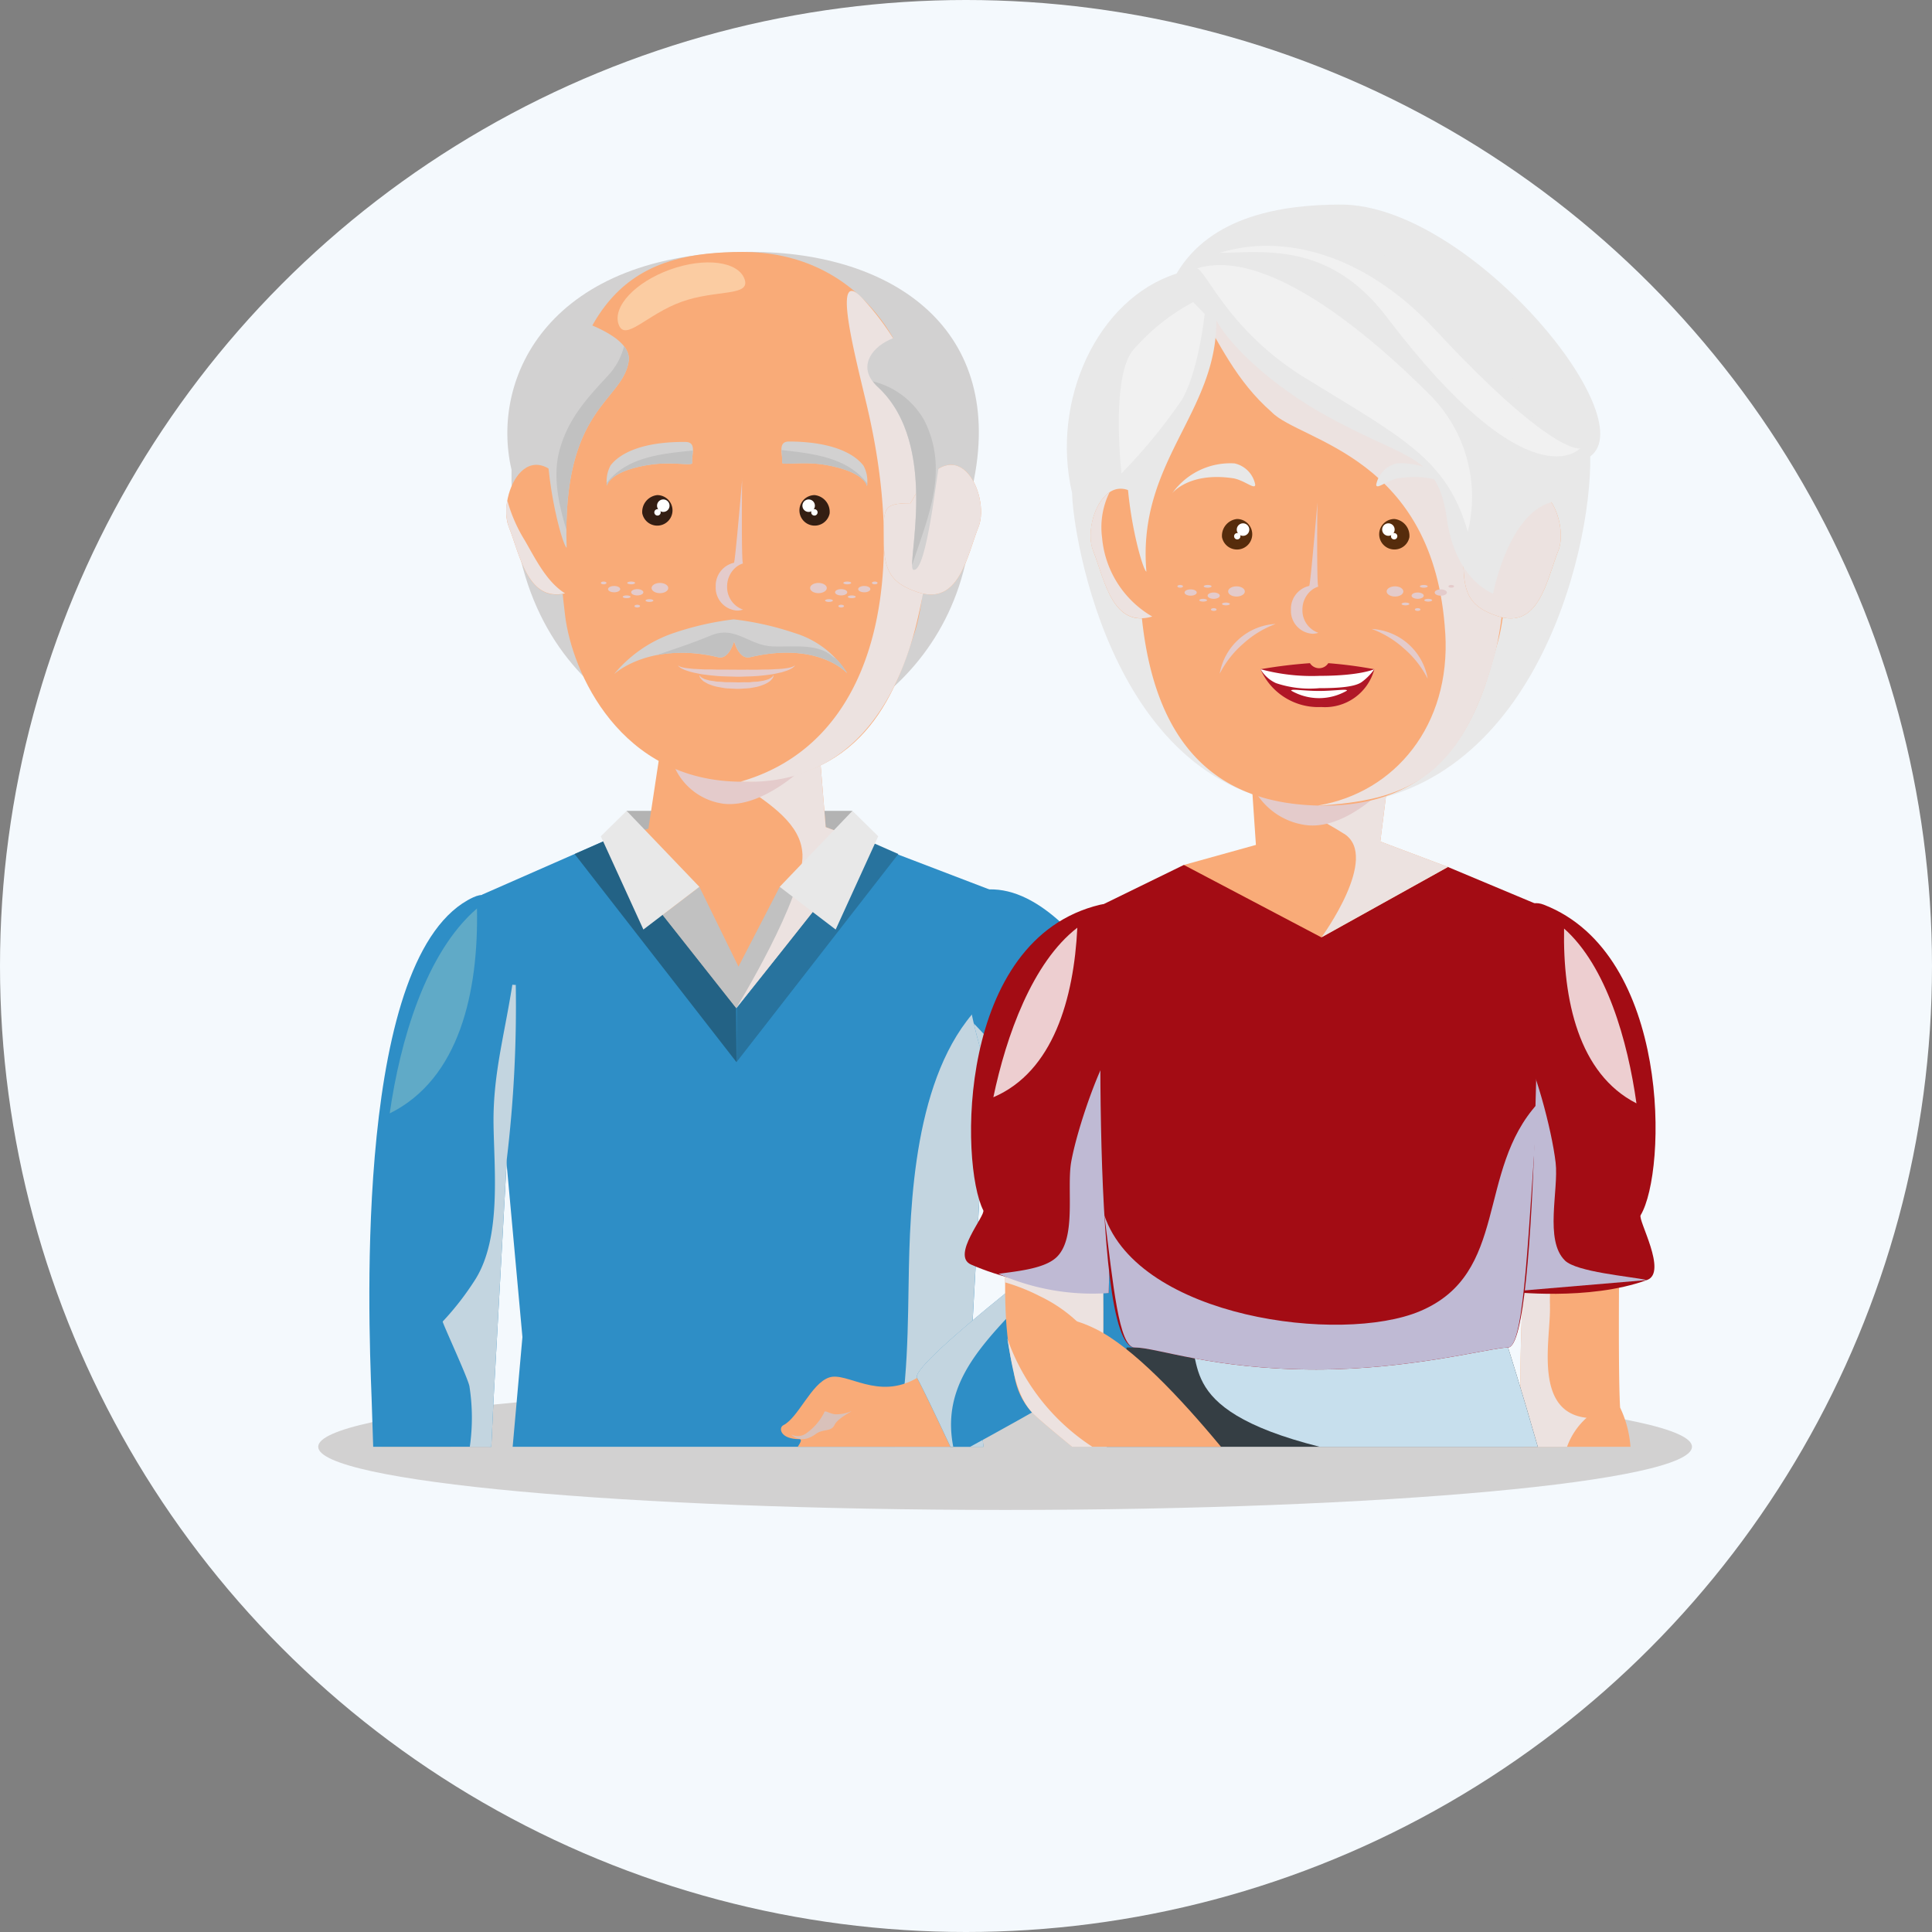 <svg xmlns="http://www.w3.org/2000/svg" xmlns:xlink="http://www.w3.org/1999/xlink" id="Component_14_1" data-name="Component 14 &#x2013; 1" width="170" height="170" viewBox="0 0 170 170"><rect x="0" y="0" width="170" height="170" fill="#808080" stroke="none"/><defs><clipPath id="clip-path"><rect id="Rectangle_340" data-name="Rectangle 340" width="120.881" height="114.863" fill="none"></rect></clipPath><clipPath id="clip-path-3"><rect id="Rectangle_268" data-name="Rectangle 268" width="120.881" height="11.119" fill="none"></rect></clipPath><clipPath id="clip-path-4"><rect id="Rectangle_271" data-name="Rectangle 271" width="8.417" height="39.677" fill="none"></rect></clipPath><clipPath id="clip-path-5"><rect id="Rectangle_272" data-name="Rectangle 272" width="16.375" height="27.137" fill="none"></rect></clipPath><clipPath id="clip-path-6"><rect id="Rectangle_273" data-name="Rectangle 273" width="12.969" height="9.18" fill="none"></rect></clipPath><clipPath id="clip-path-7"><rect id="Rectangle_274" data-name="Rectangle 274" width="17.087" height="43.196" fill="none"></rect></clipPath><clipPath id="clip-path-8"><rect id="Rectangle_275" data-name="Rectangle 275" width="8.564" height="11.414" fill="none"></rect></clipPath><clipPath id="clip-path-9"><rect id="Rectangle_276" data-name="Rectangle 276" width="5.172" height="8.265" fill="none"></rect></clipPath><clipPath id="clip-path-10"><rect id="Rectangle_277" data-name="Rectangle 277" width="2.41" height="11.574" fill="none"></rect></clipPath><clipPath id="clip-path-11"><rect id="Rectangle_278" data-name="Rectangle 278" width="1.468" height="0.9" fill="none"></rect></clipPath><clipPath id="clip-path-12"><rect id="Rectangle_279" data-name="Rectangle 279" width="1.073" height="0.555" fill="none"></rect></clipPath><clipPath id="clip-path-13"><rect id="Rectangle_280" data-name="Rectangle 280" width="1.074" height="0.556" fill="none"></rect></clipPath><clipPath id="clip-path-14"><rect id="Rectangle_281" data-name="Rectangle 281" width="0.691" height="0.244" fill="none"></rect></clipPath><clipPath id="clip-path-15"><rect id="Rectangle_282" data-name="Rectangle 282" width="0.498" height="0.244" fill="none"></rect></clipPath><clipPath id="clip-path-16"><rect id="Rectangle_283" data-name="Rectangle 283" width="0.5" height="0.244" fill="none"></rect></clipPath><clipPath id="clip-path-19"><rect id="Rectangle_286" data-name="Rectangle 286" width="1.469" height="0.9" fill="none"></rect></clipPath><clipPath id="clip-path-20"><rect id="Rectangle_287" data-name="Rectangle 287" width="1.075" height="0.555" fill="none"></rect></clipPath><clipPath id="clip-path-21"><rect id="Rectangle_288" data-name="Rectangle 288" width="1.072" height="0.556" fill="none"></rect></clipPath><clipPath id="clip-path-22"><rect id="Rectangle_289" data-name="Rectangle 289" width="0.69" height="0.244" fill="none"></rect></clipPath><clipPath id="clip-path-23"><rect id="Rectangle_290" data-name="Rectangle 290" width="0.497" height="0.244" fill="none"></rect></clipPath><clipPath id="clip-path-27"><rect id="Rectangle_294" data-name="Rectangle 294" width="10.309" height="1.039" fill="none"></rect></clipPath><clipPath id="clip-path-28"><rect id="Rectangle_295" data-name="Rectangle 295" width="6.536" height="1.23" fill="none"></rect></clipPath><clipPath id="clip-path-29"><rect id="Rectangle_296" data-name="Rectangle 296" width="10.567" height="24.406" fill="none"></rect></clipPath><clipPath id="clip-path-30"><rect id="Rectangle_297" data-name="Rectangle 297" width="6.474" height="40.658" fill="none"></rect></clipPath><clipPath id="clip-path-31"><rect id="Rectangle_298" data-name="Rectangle 298" width="7.688" height="18.032" fill="none"></rect></clipPath><clipPath id="clip-path-32"><rect id="Rectangle_299" data-name="Rectangle 299" width="11.238" height="5.978" fill="none"></rect></clipPath><clipPath id="clip-path-33"><rect id="Rectangle_300" data-name="Rectangle 300" width="5.278" height="2.445" fill="none"></rect></clipPath><clipPath id="clip-path-34"><rect id="Rectangle_301" data-name="Rectangle 301" width="22.289" height="37.244" fill="none"></rect></clipPath><clipPath id="clip-path-35"><rect id="Rectangle_302" data-name="Rectangle 302" width="8.64" height="8.492" fill="none"></rect></clipPath><clipPath id="clip-path-36"><rect id="Rectangle_303" data-name="Rectangle 303" width="10.249" height="22.091" fill="none"></rect></clipPath><clipPath id="clip-path-37"><rect id="Rectangle_304" data-name="Rectangle 304" width="7.389" height="14.918" fill="none"></rect></clipPath><clipPath id="clip-path-38"><rect id="Rectangle_305" data-name="Rectangle 305" width="8.248" height="24.254" fill="none"></rect></clipPath><clipPath id="clip-path-39"><rect id="Rectangle_306" data-name="Rectangle 306" width="12.112" height="22.022" fill="none"></rect></clipPath><clipPath id="clip-path-40"><rect id="Rectangle_307" data-name="Rectangle 307" width="6.376" height="15.381" fill="none"></rect></clipPath><clipPath id="clip-path-41"><rect id="Rectangle_308" data-name="Rectangle 308" width="31.216" height="10.358" fill="none"></rect></clipPath><clipPath id="clip-path-42"><rect id="Rectangle_309" data-name="Rectangle 309" width="38.143" height="23.42" fill="none"></rect></clipPath><clipPath id="clip-path-43"><rect id="Rectangle_310" data-name="Rectangle 310" width="16.378" height="18.801" fill="none"></rect></clipPath><clipPath id="clip-path-44"><rect id="Rectangle_311" data-name="Rectangle 311" width="12.969" height="8.958" fill="none"></rect></clipPath><clipPath id="clip-path-45"><rect id="Rectangle_312" data-name="Rectangle 312" width="27.355" height="48.194" fill="none"></rect></clipPath><clipPath id="clip-path-47"><rect id="Rectangle_314" data-name="Rectangle 314" width="5.427" height="11.093" fill="none"></rect></clipPath><clipPath id="clip-path-48"><rect id="Rectangle_315" data-name="Rectangle 315" width="4.915" height="0.733" fill="none"></rect></clipPath><clipPath id="clip-path-49"><rect id="Rectangle_316" data-name="Rectangle 316" width="2.411" height="11.571" fill="none"></rect></clipPath><clipPath id="clip-path-50"><rect id="Rectangle_317" data-name="Rectangle 317" width="1.469" height="0.899" fill="none"></rect></clipPath><clipPath id="clip-path-52"><rect id="Rectangle_319" data-name="Rectangle 319" width="1.073" height="0.554" fill="none"></rect></clipPath><clipPath id="clip-path-53"><rect id="Rectangle_320" data-name="Rectangle 320" width="0.693" height="0.246" fill="none"></rect></clipPath><clipPath id="clip-path-54"><rect id="Rectangle_321" data-name="Rectangle 321" width="0.501" height="0.243" fill="none"></rect></clipPath><clipPath id="clip-path-56"><rect id="Rectangle_323" data-name="Rectangle 323" width="0.69" height="0.246" fill="none"></rect></clipPath><clipPath id="clip-path-57"><rect id="Rectangle_324" data-name="Rectangle 324" width="0.69" height="0.243" fill="none"></rect></clipPath><clipPath id="clip-path-58"><rect id="Rectangle_325" data-name="Rectangle 325" width="4.925" height="4.383" fill="none"></rect></clipPath><clipPath id="clip-path-59"><rect id="Rectangle_326" data-name="Rectangle 326" width="4.925" height="4.384" fill="none"></rect></clipPath><clipPath id="clip-path-60"><rect id="Rectangle_327" data-name="Rectangle 327" width="1.471" height="0.899" fill="none"></rect></clipPath><clipPath id="clip-path-61"><rect id="Rectangle_328" data-name="Rectangle 328" width="1.072" height="0.555" fill="none"></rect></clipPath><clipPath id="clip-path-63"><rect id="Rectangle_330" data-name="Rectangle 330" width="0.689" height="0.246" fill="none"></rect></clipPath><clipPath id="clip-path-64"><rect id="Rectangle_331" data-name="Rectangle 331" width="0.5" height="0.243" fill="none"></rect></clipPath><clipPath id="clip-path-67"><rect id="Rectangle_334" data-name="Rectangle 334" width="0.691" height="0.243" fill="none"></rect></clipPath><clipPath id="clip-path-68"><rect id="Rectangle_335" data-name="Rectangle 335" width="24.189" height="23.466" fill="none"></rect></clipPath><clipPath id="clip-path-69"><rect id="Rectangle_336" data-name="Rectangle 336" width="31.715" height="18.527" fill="none"></rect></clipPath><clipPath id="clip-path-70"><rect id="Rectangle_337" data-name="Rectangle 337" width="7.556" height="15.068" fill="none"></rect></clipPath><clipPath id="clip-path-71"><rect id="Rectangle_338" data-name="Rectangle 338" width="7.489" height="9.544" fill="none"></rect></clipPath></defs><circle id="Ellipse_37" data-name="Ellipse 37" cx="85" cy="85" r="85" fill="#f4f9fd"></circle><g id="Group_499" data-name="Group 499" transform="translate(28 18)"><g id="Group_498" data-name="Group 498" clip-path="url(#clip-path)"><g id="Group_497" data-name="Group 497"><g id="Group_496" data-name="Group 496" clip-path="url(#clip-path)"><g id="Group_291" data-name="Group 291" transform="translate(0 103.744)" style="mix-blend-mode: multiply;isolation: isolate"><g id="Group_290" data-name="Group 290"><g id="Group_289" data-name="Group 289" clip-path="url(#clip-path-3)"><path id="Path_1303" data-name="Path 1303" d="M120.881,320.652c0,3.07-27.061,5.559-60.441,5.559S0,323.722,0,320.652s27.06-5.559,60.44-5.559,60.441,2.489,60.441,5.559" transform="translate(0 -315.093)" fill="#d2d1d1"></path></g></g></g><path id="Path_1304" data-name="Path 1304" d="M26.029,277.387c.048,1.051.017,2.8-.069,4.963H16.575a12.127,12.127,0,0,1,.633-4.3c-.07-3.965-.848-19.5-.848-19.5l10.471-.559a153.778,153.778,0,0,0-.8,19.4" transform="translate(-10.973 -173.047)" fill="#f9ab78"></path><path id="Path_1305" data-name="Path 1305" d="M170.992,183.7c8.407.557,15.4,19.125,18.957,24.655,4.089,6.361.317,12.978-5.043,7.445s-17.627-22.791-17.627-22.791-4.694-9.866,3.714-9.309" transform="translate(-111.326 -123.2)" fill="#f9ab78"></path><rect id="Rectangle_269" data-name="Rectangle 269" width="6.396" height="4.708" transform="translate(40.606 53.349)" fill="#b3b3b3"></rect><rect id="Rectangle_270" data-name="Rectangle 270" width="6.397" height="4.708" transform="translate(27.14 53.349)" fill="#b3b3b3"></rect><path id="Path_1306" data-name="Path 1306" d="M50.911,31.811c-.3,21.027,16.524,24.835,21.167,24.835S92.031,51.059,91.47,33.313C94.552,19.489,84.5,12.64,71.931,12.64,54.3,12.64,49,23.63,50.911,31.811" transform="translate(-33.901 -8.478)" fill="#d2d1d1"></path><path id="Path_1307" data-name="Path 1307" d="M87.922,223.4H46.491l.859-9.652L43.8,174.817,54.536,170.1l23.236.18,11.275,4.312-2.2,39.906Z" transform="translate(-29.381 -114.095)" fill="#2e8ec6"></path><g id="Group_294" data-name="Group 294" transform="translate(50.745 69.626)" style="mix-blend-mode: multiply;isolation: isolate"><g id="Group_293" data-name="Group 293"><g id="Group_292" data-name="Group 292" clip-path="url(#clip-path-4)"><path id="Path_1308" data-name="Path 1308" d="M161.92,251.147h-7.8c1.206-5.156,1.133-10.821,1.235-15.787.156-7.469.9-18.646,7.183-23.891l-1.7,30.777Z" transform="translate(-154.123 -211.47)" fill="#c3d5e0"></path></g></g></g><path id="Path_1309" data-name="Path 1309" d="M99.637,144.962,88.019,159.49,76.4,144.782l3.9-1.084,1.719-11.344H94.985l.917,11.2Z" transform="translate(-51.246 -88.776)" fill="#f9ab78"></path><path id="Path_1310" data-name="Path 1310" d="M105.368,184.4l-6.888,8.614L92,184.809l3.247-2.473,3.439,7.021,3.63-7.021Z" transform="translate(-61.707 -122.302)" fill="#c1c1c1"></path><g id="Group_297" data-name="Group 297" transform="translate(32.016 43.577)" style="mix-blend-mode: multiply;isolation: isolate"><g id="Group_296" data-name="Group 296"><g id="Group_295" data-name="Group 295" clip-path="url(#clip-path-5)"><path id="Path_1311" data-name="Path 1311" d="M107.828,145.921c-.236-5.22-10.6-7.022-10.59-12.162,0-.473.027-.939.049-1.406h11.674l.917,11.2,3.734,1.406L102,159.49s6-9.791,5.833-13.569" transform="translate(-97.238 -132.353)" fill="#ece2e0"></path></g></g></g><g id="Group_300" data-name="Group 300" transform="translate(30.77 43.577)" style="mix-blend-mode: multiply;isolation: isolate"><g id="Group_299" data-name="Group 299"><g id="Group_298" data-name="Group 298" clip-path="url(#clip-path-6)"><path id="Path_1312" data-name="Path 1312" d="M93.82,137.7l-.364-5.347h12.969l-.69,5.646s-3.811,3.911-7.381,3.5a5.52,5.52,0,0,1-4.534-3.8" transform="translate(-93.456 -132.353)" fill="#e4cbcb"></path></g></g></g><path id="Path_1313" data-name="Path 1313" d="M63.354,32.373c-.218,2.785.527,9.633.827,12.192.594,5.089,4.862,14.712,15.572,14.712,11.2,0,13.709-8.674,15.205-13.157.955-2.862,1.194-9.11,1.194-12.49,0-14.072-7.242-20.968-16.3-20.968s-15.2,3.116-16.5,19.711" transform="translate(-42.468 -8.493)" fill="#f9ab78"></path><g id="Group_303" data-name="Group 303" transform="translate(37.171 7.598)" style="mix-blend-mode: multiply;isolation: isolate"><g id="Group_302" data-name="Group 302"><g id="Group_301" data-name="Group 301" clip-path="url(#clip-path-7)"><path id="Path_1314" data-name="Path 1314" d="M124.048,33.362c-1.075-4.6-3.321-12.94-.274-9.455a23.892,23.892,0,0,1,6.207,16.709,59.838,59.838,0,0,1-1.611,11.733c-1.637,6.708-5.75,14.24-15.361,13.915-.036,0-.08-.009-.115-.01,11.552-3.3,14.883-16.937,11.153-32.892" transform="translate(-112.895 -23.078)" fill="#ece2e0"></path></g></g></g><path id="Path_1315" data-name="Path 1315" d="M151.142,76.147c0,2.715.633,3.822,2.975,4.608,3.666,1.23,4.343-3.182,5.367-5.755,1.08-2.722-1.975-9.514-5.991-2.071-2.516,0-2.351.5-2.351,3.219" transform="translate(-101.377 -46.652)" fill="#f9ab78"></path><g id="Group_306" data-name="Group 306" transform="translate(49.763 22.9)" style="mix-blend-mode: multiply;isolation: isolate"><g id="Group_305" data-name="Group 305"><g id="Group_304" data-name="Group 304" clip-path="url(#clip-path-8)"><path id="Path_1316" data-name="Path 1316" d="M151.142,76.147c0,2.715.633,3.822,2.975,4.608,3.666,1.23,4.343-3.182,5.367-5.755,1.08-2.722-1.975-9.514-5.991-2.071-2.516,0-2.351.5-2.351,3.219" transform="translate(-151.14 -69.552)" fill="#ece2e0"></path></g></g></g><path id="Path_1317" data-name="Path 1317" d="M58.84,76.147c0,2.715-.636,3.822-2.984,4.608-3.68,1.23-4.36-3.182-5.386-5.755-1.084-2.722,1.981-9.514,6.009-2.071,2.527,0,2.361.5,2.361,3.219" transform="translate(-33.705 -46.652)" fill="#f9ab78"></path><g id="Group_309" data-name="Group 309" transform="translate(16.546 26.034)" style="mix-blend-mode: multiply;isolation: isolate"><g id="Group_308" data-name="Group 308"><g id="Group_307" data-name="Group 307" clip-path="url(#clip-path-9)"><path id="Path_1318" data-name="Path 1318" d="M51.87,82.56c.941,1.62,1.916,3.659,3.556,4.686-3.3.747-3.97-3.395-4.954-5.863a4.358,4.358,0,0,1-.123-2.313,13.406,13.406,0,0,0,1.52,3.49" transform="translate(-50.254 -79.07)" fill="#ece2e0"></path></g></g></g><path id="Path_1319" data-name="Path 1319" d="M153.824,36.4c1.959,6.082-.226,8.614-.712,9.608-.19.391-1.108,9.722-2.3,9.362-.707-.212,2.423-10.993-3.148-16.1-3.507-3.219,4.272-6.866,6.157-2.868" transform="translate(-98.446 -23.236)" fill="#d2d1d1"></path><path id="Path_1320" data-name="Path 1320" d="M152.783,50.716c2.177,4.357.33,8.418-1.078,12.694-.034-2.02,1.942-11.109-3.043-15.681a3.212,3.212,0,0,1-.408-.468,7.128,7.128,0,0,1,4.529,3.454" transform="translate(-99.441 -31.701)" fill="#c1c1c1"></path><path id="Path_1321" data-name="Path 1321" d="M61.266,38.882c.9-6.7,2.315-8.238,2.315-8.238s5.073,1.432,4.743,3.68c-.528,3.594-5.9,4.038-5.461,16.429-.393-.18-2.249-6.99-1.6-11.871" transform="translate(-41.002 -20.554)" fill="#d2d1d1"></path><path id="Path_1322" data-name="Path 1322" d="M84.3,112.064a26.043,26.043,0,0,1,5.312-1.213A26.131,26.131,0,0,1,95,112.064,8.289,8.289,0,0,1,99.6,115.6s-2.492-2.847-8.559-1.415c-.971.229-1.4-1.408-1.4-1.408s-.431,1.636-1.4,1.408c-6.065-1.432-9.16,1.49-9.16,1.49a11.67,11.67,0,0,1,5.212-3.61" transform="translate(-53.051 -74.353)" fill="#d2d1d1"></path><path id="Path_1323" data-name="Path 1323" d="M95.245,114.656c2.139-.9,3.309.82,5.35.947,1.587.1,3.96-.31,5.268.814a2.021,2.021,0,0,0,.393.26,6.355,6.355,0,0,1,1.008,1.3s-2.492-2.847-8.559-1.415c-.97.229-1.4-1.408-1.4-1.408s-.431,1.636-1.4,1.408a12.692,12.692,0,0,0-5.4-.186c1.5-.531,3.07-1.023,4.733-1.72" transform="translate(-60.711 -76.732)" fill="#c1c1c1"></path><path id="Path_1324" data-name="Path 1324" d="M63.953,46.97c.762-2.695,2.308-4.408,4.169-6.414a5.982,5.982,0,0,0,1.49-2.659,1.68,1.68,0,0,1,.413,1.293c-.5,3.431-5.427,4-5.483,14.836-.713-2.3-1.223-4.805-.588-7.055" transform="translate(-42.703 -25.419)" fill="#c1c1c1"></path><g id="Group_312" data-name="Group 312" transform="translate(34.969 24.153)" style="mix-blend-mode: multiply;isolation: isolate"><g id="Group_311" data-name="Group 311"><g id="Group_310" data-name="Group 310" clip-path="url(#clip-path-10)"><path id="Path_1325" data-name="Path 1325" d="M108.539,73.359s-.082,7.374.08,7.424a1.858,1.858,0,0,0-.66.369,2.185,2.185,0,0,0-.738,1.663,2.088,2.088,0,0,0,1.4,2.031,1.718,1.718,0,0,1-.505.087,2.021,2.021,0,0,1-1.9-2.117,2.064,2.064,0,0,1,1.608-2.091c.1-.017.722-7.365.722-7.365" transform="translate(-106.209 -73.359)" fill="#e4cbcb"></path></g></g></g><path id="Path_1326" data-name="Path 1326" d="M77.113,67.287s.175-1.3,3.778-1.844c1.982-.3,3.765.134,3.721-.157-.093-.613.483-1.842-.589-1.849-3.9-.03-5.811,1.047-6.591,2.067a2.917,2.917,0,0,0-.319,1.783" transform="translate(-51.708 -42.55)" fill="#d2d1d1"></path><path id="Path_1327" data-name="Path 1327" d="M84.691,65.74a8.221,8.221,0,0,0-.069,1.091c.044.29-1.739-.145-3.721.157-3.6.548-3.778,1.844-3.778,1.844s-.011-.1-.018-.243c1.75-2.254,4.7-2.568,7.586-2.849" transform="translate(-51.718 -44.095)" fill="#c1c1c1"></path><path id="Path_1328" data-name="Path 1328" d="M131.32,67.254s-.159-1.3-3.754-1.891c-1.979-.325-3.767.087-3.718-.2.1-.612-.461-1.847.612-1.842,3.894.017,5.8,1.118,6.565,2.149a2.922,2.922,0,0,1,.295,1.785" transform="translate(-83.031 -42.472)" fill="#d2d1d1"></path><path id="Path_1329" data-name="Path 1329" d="M123.8,65.6a8.341,8.341,0,0,1,.057,1.092c-.05.289,1.739-.123,3.718.2,3.6.593,3.754,1.891,3.754,1.891s.012-.1.019-.243c-1.723-2.274-4.667-2.624-7.548-2.942" transform="translate(-83.037 -43.998)" fill="#c1c1c1"></path><g id="Group_315" data-name="Group 315" transform="translate(29.337 33.294)" style="mix-blend-mode: multiply;isolation: isolate"><g id="Group_314" data-name="Group 314"><g id="Group_313" data-name="Group 313" clip-path="url(#clip-path-11)"><path id="Path_1330" data-name="Path 1330" d="M89.1,101.57c0,.249.328.451.734.451s.734-.2.734-.451-.329-.449-.734-.449-.734.2-.734.449" transform="translate(-89.104 -101.121)" fill="#e4cbcb"></path></g></g></g><g id="Group_318" data-name="Group 318" transform="translate(27.537 33.837)" style="mix-blend-mode: multiply;isolation: isolate"><g id="Group_317" data-name="Group 317"><g id="Group_316" data-name="Group 316" clip-path="url(#clip-path-12)"><path id="Path_1331" data-name="Path 1331" d="M83.635,103.05c0,.153.24.276.537.276s.536-.123.536-.276-.24-.279-.536-.279-.537.125-.537.279" transform="translate(-83.635 -102.771)" fill="#e4cbcb"></path></g></g></g><g id="Group_321" data-name="Group 321" transform="translate(25.501 33.561)" style="mix-blend-mode: multiply;isolation: isolate"><g id="Group_320" data-name="Group 320"><g id="Group_319" data-name="Group 319" clip-path="url(#clip-path-13)"><path id="Path_1332" data-name="Path 1332" d="M77.451,102.208c0,.154.241.279.54.279s.534-.125.534-.279-.24-.277-.534-.277-.54.123-.54.277" transform="translate(-77.451 -101.931)" fill="#e4cbcb"></path></g></g></g><g id="Group_324" data-name="Group 324" transform="translate(28.801 34.722)" style="mix-blend-mode: multiply;isolation: isolate"><g id="Group_323" data-name="Group 323"><g id="Group_322" data-name="Group 322" clip-path="url(#clip-path-14)"><path id="Path_1333" data-name="Path 1333" d="M87.475,105.581c0,.067.156.122.344.122s.347-.055.347-.122-.154-.122-.347-.122-.344.055-.344.122" transform="translate(-87.475 -105.459)" fill="#e4cbcb"></path></g></g></g><g id="Group_327" data-name="Group 327" transform="translate(24.869 33.172)" style="mix-blend-mode: multiply;isolation: isolate"><g id="Group_326" data-name="Group 326"><g id="Group_325" data-name="Group 325" clip-path="url(#clip-path-15)"><path id="Path_1334" data-name="Path 1334" d="M75.531,100.87c0,.069.111.123.248.123s.25-.055.25-.123-.113-.12-.25-.12-.248.053-.248.12" transform="translate(-75.531 -100.75)" fill="#e4cbcb"></path></g></g></g><g id="Group_330" data-name="Group 330" transform="translate(27.824 35.212)" style="mix-blend-mode: multiply;isolation: isolate"><g id="Group_329" data-name="Group 329"><g id="Group_328" data-name="Group 328" clip-path="url(#clip-path-16)"><path id="Path_1335" data-name="Path 1335" d="M84.506,107.068c0,.069.111.123.25.123s.25-.055.25-.123-.112-.121-.25-.121-.25.055-.25.121" transform="translate(-84.506 -106.947)" fill="#e4cbcb"></path></g></g></g><g id="Group_333" data-name="Group 333" transform="translate(26.794 34.392)" style="mix-blend-mode: multiply;isolation: isolate"><g id="Group_332" data-name="Group 332"><g id="Group_331" data-name="Group 331" clip-path="url(#clip-path-14)"><path id="Path_1336" data-name="Path 1336" d="M81.379,104.579c0,.069.156.122.347.122s.345-.053.345-.122-.155-.122-.345-.122-.347.053-.347.122" transform="translate(-81.379 -104.457)" fill="#e4cbcb"></path></g></g></g><g id="Group_336" data-name="Group 336" transform="translate(27.191 33.172)" style="mix-blend-mode: multiply;isolation: isolate"><g id="Group_335" data-name="Group 335"><g id="Group_334" data-name="Group 334" clip-path="url(#clip-path-14)"><path id="Path_1337" data-name="Path 1337" d="M82.586,100.87c0,.069.154.123.345.123s.346-.055.346-.123-.155-.12-.346-.12-.345.053-.345.12" transform="translate(-82.586 -100.75)" fill="#e4cbcb"></path></g></g></g><path id="Path_1338" data-name="Path 1338" d="M86.605,79.252a1.343,1.343,0,1,0,1.316-1.606,1.482,1.482,0,0,0-1.316,1.606" transform="translate(-58.09 -52.081)" fill="#341e13"></path><path id="Path_1339" data-name="Path 1339" d="M90.555,79.355a.549.549,0,1,0,.549-.549.549.549,0,0,0-.549.549" transform="translate(-60.74 -52.859)" fill="#fff"></path><path id="Path_1340" data-name="Path 1340" d="M89.826,81.687a.281.281,0,1,0,.282-.279.281.281,0,0,0-.282.279" transform="translate(-60.251 -54.604)" fill="#fff"></path><g id="Group_339" data-name="Group 339" transform="translate(43.283 33.294)" style="mix-blend-mode: multiply;isolation: isolate"><g id="Group_338" data-name="Group 338"><g id="Group_337" data-name="Group 337" clip-path="url(#clip-path-19)"><path id="Path_1341" data-name="Path 1341" d="M132.928,101.57c0,.249-.33.451-.734.451s-.735-.2-.735-.451.329-.449.735-.449.734.2.734.449" transform="translate(-131.459 -101.121)" fill="#e4cbcb"></path></g></g></g><g id="Group_342" data-name="Group 342" transform="translate(45.478 33.837)" style="mix-blend-mode: multiply;isolation: isolate"><g id="Group_341" data-name="Group 341"><g id="Group_340" data-name="Group 340" clip-path="url(#clip-path-20)"><path id="Path_1342" data-name="Path 1342" d="M139.2,103.05c0,.153-.242.276-.538.276s-.536-.123-.536-.276.241-.279.536-.279.538.125.538.279" transform="translate(-138.127 -102.771)" fill="#e4cbcb"></path></g></g></g><g id="Group_345" data-name="Group 345" transform="translate(47.513 33.561)" style="mix-blend-mode: multiply;isolation: isolate"><g id="Group_344" data-name="Group 344"><g id="Group_343" data-name="Group 343" clip-path="url(#clip-path-21)"><path id="Path_1343" data-name="Path 1343" d="M145.378,102.208c0,.154-.24.279-.535.279s-.537-.125-.537-.279.239-.277.537-.277.535.123.535.277" transform="translate(-144.306 -101.931)" fill="#e4cbcb"></path></g></g></g><g id="Group_348" data-name="Group 348" transform="translate(44.597 34.722)" style="mix-blend-mode: multiply;isolation: isolate"><g id="Group_347" data-name="Group 347"><g id="Group_346" data-name="Group 346" clip-path="url(#clip-path-22)"><path id="Path_1344" data-name="Path 1344" d="M136.141,105.581c0,.067-.154.122-.345.122s-.345-.055-.345-.122.154-.122.345-.122.345.055.345.122" transform="translate(-135.451 -105.459)" fill="#e4cbcb"></path></g></g></g><g id="Group_351" data-name="Group 351" transform="translate(48.722 33.172)" style="mix-blend-mode: multiply;isolation: isolate"><g id="Group_350" data-name="Group 350"><g id="Group_349" data-name="Group 349" clip-path="url(#clip-path-23)"><path id="Path_1345" data-name="Path 1345" d="M148.477,100.87c0,.069-.111.123-.249.123s-.248-.055-.248-.123.109-.12.248-.12.249.053.249.12" transform="translate(-147.98 -100.75)" fill="#e4cbcb"></path></g></g></g><g id="Group_354" data-name="Group 354" transform="translate(45.764 35.212)" style="mix-blend-mode: multiply;isolation: isolate"><g id="Group_353" data-name="Group 353"><g id="Group_352" data-name="Group 352" clip-path="url(#clip-path-16)"><path id="Path_1346" data-name="Path 1346" d="M139.5,107.068c0,.069-.111.123-.25.123s-.25-.055-.25-.123.114-.121.25-.121.25.055.25.121" transform="translate(-138.996 -106.947)" fill="#e4cbcb"></path></g></g></g><g id="Group_357" data-name="Group 357" transform="translate(46.604 34.392)" style="mix-blend-mode: multiply;isolation: isolate"><g id="Group_356" data-name="Group 356"><g id="Group_355" data-name="Group 355" clip-path="url(#clip-path-22)"><path id="Path_1347" data-name="Path 1347" d="M142.237,104.579c0,.069-.156.122-.345.122s-.345-.053-.345-.122.153-.122.345-.122.345.053.345.122" transform="translate(-141.547 -104.457)" fill="#e4cbcb"></path></g></g></g><g id="Group_360" data-name="Group 360" transform="translate(46.207 33.172)" style="mix-blend-mode: multiply;isolation: isolate"><g id="Group_359" data-name="Group 359"><g id="Group_358" data-name="Group 358" clip-path="url(#clip-path-22)"><path id="Path_1348" data-name="Path 1348" d="M141.03,100.87c0,.069-.155.123-.344.123s-.346-.055-.346-.123.155-.12.346-.12.344.053.344.12" transform="translate(-140.34 -100.75)" fill="#e4cbcb"></path></g></g></g><path id="Path_1349" data-name="Path 1349" d="M131.319,79.252A1.343,1.343,0,1,1,130,77.646a1.482,1.482,0,0,1,1.317,1.606" transform="translate(-86.316 -52.081)" fill="#341e13"></path><path id="Path_1350" data-name="Path 1350" d="M130.5,79.355a.549.549,0,1,1-.549-.549.549.549,0,0,1,.549.549" transform="translate(-86.796 -52.859)" fill="#fff"></path><path id="Path_1351" data-name="Path 1351" d="M132.315,81.687a.281.281,0,1,1-.281-.279.279.279,0,0,1,.281.279" transform="translate(-88.374 -54.604)" fill="#fff"></path><g id="Group_363" data-name="Group 363" transform="translate(31.65 40.519)" style="mix-blend-mode: multiply;isolation: isolate"><g id="Group_362" data-name="Group 362"><g id="Group_361" data-name="Group 361" clip-path="url(#clip-path-27)"><path id="Path_1352" data-name="Path 1352" d="M96.129,123.064l.014.028c.014.015.04.034.066.056a.587.587,0,0,0,.126.058.771.771,0,0,0,.178.057,3.625,3.625,0,0,0,.5.087c.2.017.416.055.664.059l.79.038c.283,0,.581,0,.888.012s.625,0,.949.006l.981.006c.315.011.658,0,.98,0s.649.012.955,0,.6-.014.88-.017.543-.028.789-.035a6.344,6.344,0,0,0,.663-.06,2.971,2.971,0,0,0,.5-.092,1.222,1.222,0,0,0,.3-.121c.026-.025.05-.044.064-.059l.013-.027s0,.011-.005.031-.025.043-.047.079a.665.665,0,0,1-.109.1.56.56,0,0,1-.168.111,2.355,2.355,0,0,1-.495.211l-.315.1c-.111.034-.23.051-.354.08a7.347,7.347,0,0,1-.8.146c-.286.036-.59.075-.9.1s-.632.042-.958.05-.648.027-.995.022c-.667-.026-1.332-.018-1.957-.089-.313-.027-.614-.065-.9-.1s-.554-.1-.8-.148a4.968,4.968,0,0,1-.668-.182,2.7,2.7,0,0,1-.5-.205.64.64,0,0,1-.169-.109c-.045-.04-.088-.06-.111-.1s-.041-.06-.05-.077l-.006-.03" transform="translate(-96.129 -123.064)" fill="#e4cbcb"></path></g></g></g><g id="Group_366" data-name="Group 366" transform="translate(33.536 41.388)" style="mix-blend-mode: multiply;isolation: isolate"><g id="Group_365" data-name="Group 365"><g id="Group_364" data-name="Group 364" clip-path="url(#clip-path-28)"><path id="Path_1353" data-name="Path 1353" d="M101.856,125.7a.214.214,0,0,0,.037.072.6.6,0,0,0,.152.151,2.387,2.387,0,0,0,.29.155l.418.117c.162.022.335.045.514.078s.384.021.584.043l.308.024c.106,0,.213,0,.321,0l.652.014c.194.013.438-.006.651-.007s.444.014.636-.015.39-.03.575-.041l.509-.083c.157-.031.286-.087.416-.12a1.86,1.86,0,0,0,.287-.16.611.611,0,0,0,.148-.157.222.222,0,0,0,.036-.072.233.233,0,0,1-.006.082.548.548,0,0,1-.092.223,1.426,1.426,0,0,1-.261.274,3.023,3.023,0,0,1-.42.242c-.163.062-.34.136-.534.192s-.4.088-.619.124a2.249,2.249,0,0,1-.324.042c-.107.01-.216.018-.325.022-.226.008-.427.034-.679.027l-.678-.034c-.112,0-.223-.013-.332-.023l-.325-.055c-.213-.038-.417-.07-.609-.125s-.371-.125-.533-.185c-.16-.079-.3-.167-.422-.238a1.578,1.578,0,0,1-.267-.269.538.538,0,0,1-.1-.221.216.216,0,0,1-.007-.08" transform="translate(-101.855 -125.703)" fill="#e4cbcb"></path></g></g></g><g id="Group_369" data-name="Group 369" transform="translate(5.29 84.898)" style="mix-blend-mode: multiply;isolation: isolate"><g id="Group_368" data-name="Group 368"><g id="Group_367" data-name="Group 367" clip-path="url(#clip-path-29)"><path id="Path_1354" data-name="Path 1354" d="M25.833,277.3c.05,1.127.026,2.867-.049,4.963H22.4a6.748,6.748,0,0,0-2.286-3.3c4.717-.891,3.514-5.778,2.637-8.395-1.317-3.939-2.295-6.2-6.308-6.386-.246-1.6-.374-6.329-.374-6.329l10.568.045a153.778,153.778,0,0,0-.8,19.4" transform="translate(-16.067 -257.853)" fill="#ece2e0"></path></g></g></g><path id="Path_1355" data-name="Path 1355" d="M24.577,229.153s-.067,1.514-.184,3.887H14c-.053-1.745-.1-3.24-.142-4.332-.293-7.491-1.5-39.14,8.935-44.009,6.186-2.888,2.964,23.056,2.964,23.056Z" transform="translate(-9.162 -123.736)" fill="#2e8ec6"></path><g id="Group_372" data-name="Group 372" transform="translate(10.955 68.645)" style="mix-blend-mode: multiply;isolation: isolate"><g id="Group_371" data-name="Group 371"><g id="Group_370" data-name="Group 370" clip-path="url(#clip-path-30)"><path id="Path_1356" data-name="Path 1356" d="M37.733,245.261s-.067,1.514-.184,3.887H35.657a17.915,17.915,0,0,0-.033-5.323c-.143-.761-2.414-5.632-2.35-5.7a24.872,24.872,0,0,0,2.912-3.772c2.236-3.654,1.622-9.471,1.56-13.505-.063-4.013.781-7.247,1.444-11.1.072-.422.146-.84.211-1.257a1.642,1.642,0,0,0,.3.015,112.817,112.817,0,0,1-.791,15.358Z" transform="translate(-33.273 -208.49)" fill="#c3d5e0"></path></g></g></g><g id="Group_375" data-name="Group 375" transform="translate(6.288 61.939)" opacity="0.4" style="mix-blend-mode: soft-light;isolation: isolate"><g id="Group_374" data-name="Group 374"><g id="Group_373" data-name="Group 373" clip-path="url(#clip-path-31)"><path id="Path_1357" data-name="Path 1357" d="M19.1,206.152c6.163-3.045,7.822-10.738,7.68-18.032C22.27,192,20.022,199.732,19.1,206.152" transform="translate(-19.098 -188.12)" fill="#a9d5c8"></path></g></g></g><g id="Group_378" data-name="Group 378" transform="translate(26.343 5.079)" opacity="0.4" style="mix-blend-mode: soft-light;isolation: isolate"><g id="Group_377" data-name="Group 377"><g id="Group_376" data-name="Group 376" clip-path="url(#clip-path-32)"><path id="Path_1358" data-name="Path 1358" d="M80.105,20.9c.566,1.563,2.479-.9,5.538-2s6.1-.439,5.537-2-3.5-1.936-6.563-.829-5.078,3.27-4.512,4.835" transform="translate(-80.01 -15.425)" fill="#fffce2"></path></g></g></g><path id="Path_1359" data-name="Path 1359" d="M68.525,171.241l2.593-1.14,11.618,14.708.032,4.747Z" transform="translate(-45.963 -114.095)" fill="#236285"></path><path id="Path_1360" data-name="Path 1360" d="M75.525,164.267l2.274-2.236,6.4,6.685-4.927,3.757Z" transform="translate(-50.659 -108.682)" fill="#e8e8e8"></path><path id="Path_1361" data-name="Path 1361" d="M126.027,171.241l-2.594-1.14-11.617,14.708-.031,4.747Z" transform="translate(-74.98 -114.095)" fill="#28739e"></path><path id="Path_1362" data-name="Path 1362" d="M132,164.267l-2.272-2.236-6.4,6.685,4.927,3.757Z" transform="translate(-82.723 -108.682)" fill="#e8e8e8"></path><path id="Path_1363" data-name="Path 1363" d="M139.03,291.312H125.145c.241-.37.4-.671.132-.671-1.684,0-1.844-1-1.409-1.223,1.336-.675,2.45-3.659,4.024-4.2s4.286,2.052,7.746.038,10.746-10.708,16.524-13.182,11.572,1.9,8.222,5.37c-2.65,2.744-15.922,10.672-21.353,13.868" transform="translate(-82.946 -182.008)" fill="#f9ab78"></path><g id="Group_381" data-name="Group 381" transform="translate(41.624 106.187)" style="mix-blend-mode: multiply;isolation: isolate"><g id="Group_380" data-name="Group 380"><g id="Group_379" data-name="Group 379" clip-path="url(#clip-path-33)"><path id="Path_1364" data-name="Path 1364" d="M126.42,324.541a1.232,1.232,0,0,0,1.205-.022,4.891,4.891,0,0,0,1.694-1.905c.014-.292.534.177,1.1.156a3.407,3.407,0,0,0,1.213-.24c.4-.14-1.1.531-1.4,1.171s-1.016.327-1.651.8c-1.355,1-2.156.041-2.156.041" transform="translate(-126.42 -322.511)" fill="#d9c1ba"></path></g></g></g><path id="Path_1365" data-name="Path 1365" d="M183.944,220.3c-3.761,3.214-15.29,9.585-19.284,11.756h-1.734c-.738-1.577-2.438-5.19-2.937-6.056-.725-1.257,15.929-13.806,15.929-13.806l-9.809-13.465s-4.449-12.3.222-15.72c8.911-.222,16.729,19.367,20.283,24.9,4.087,6.36,1.186,9.1-2.669,12.395" transform="translate(-107.297 -122.75)" fill="#2e8ec6"></path><g id="Group_384" data-name="Group 384" transform="translate(52.668 72.059)" style="mix-blend-mode: multiply;isolation: isolate"><g id="Group_383" data-name="Group 383"><g id="Group_382" data-name="Group 382" clip-path="url(#clip-path-34)"><path id="Path_1366" data-name="Path 1366" d="M180.027,236.811l-1.539.471a20.147,20.147,0,0,0-3.252,1.381,34.157,34.157,0,0,0-6.952,5.7c-3.437,3.639-6.052,6.9-5.109,11.74h-.25c-.738-1.577-2.439-5.19-2.937-6.056-.725-1.257,15.929-13.807,15.929-13.807l-9.809-13.465a38.5,38.5,0,0,1-1.123-3.917c.807.825,6.221,6.636,8.08,9.156,4.033,5.468,6.708,6.493,9.189,7.438-.256.916-.99,1.375-2.226,1.357" transform="translate(-159.965 -218.86)" fill="#c3d5e0"></path></g></g></g><path id="Path_1367" data-name="Path 1367" d="M200.532,25.4c.02,3.34,3.572,27.49,21.959,27.49s23.774-22.179,23.631-30.73C250.865,18.685,235.384,0,224.186,0c-5.1,0-11.459.967-14.466,6.073-6.933,2.208-11.1,11.145-9.189,19.325" transform="translate(-134.194 0.001)" fill="#e8e8e8"></path><path id="Path_1368" data-name="Path 1368" d="M184.311,275.517c-1.621-5.7-.088-17.58-.088-17.58l7.144.139s1.413,10.361.578,18.711c-.5,4.982-6.014,4.433-7.634-1.27" transform="translate(-123.128 -173.011)" fill="#f9ab78"></path><g id="Group_387" data-name="Group 387" transform="translate(60.44 93.134)" style="mix-blend-mode: multiply;isolation: isolate"><g id="Group_386" data-name="Group 386"><g id="Group_385" data-name="Group 385" clip-path="url(#clip-path-35)"><path id="Path_1369" data-name="Path 1369" d="M189.864,283.279a1.4,1.4,0,0,0,.625-.275c.389.117,1.722.382,1.722.382v7.973a16.209,16.209,0,0,0-2.308-3.344,12.954,12.954,0,0,0-3.279-2.23,16.85,16.85,0,0,0-3.053-1.213l.087-1.7a29.175,29.175,0,0,0,6.206.412" transform="translate(-183.571 -282.867)" fill="#ece2e0"></path></g></g></g><path id="Path_1370" data-name="Path 1370" d="M185.853,206.776l-.4,14.384s-7.111-.291-12.108-2.509c-1.777-.788,1.3-4.328,1.078-4.773-2.058-4.022-2.373-23.881,10.295-26.893,5.536-1.315,1.132,19.79,1.132,19.79" transform="translate(-115.902 -125.381)" fill="#a30c14"></path><g id="Group_390" data-name="Group 390" transform="translate(59.878 73.746)" style="mix-blend-mode: multiply;isolation: isolate"><g id="Group_389" data-name="Group 389"><g id="Group_388" data-name="Group 388" clip-path="url(#clip-path-36)"><path id="Path_1371" data-name="Path 1371" d="M186.851,242.954c1.932-1.643.956-6.132,1.4-8.529.529-2.885,2.446-8.5,3.865-10.443-.289,1.872-.176,7.648-.176,7.648l-.4,14.384a20.435,20.435,0,0,1-9.649-1.676.244.244,0,0,1-.028-.019c1.575-.221,3.887-.43,4.987-1.366" transform="translate(-181.864 -223.982)" fill="#bfbad4"></path></g></g></g><g id="Group_393" data-name="Group 393" transform="translate(59.407 63.63)" opacity="0.8" style="mix-blend-mode: soft-light;isolation: isolate"><g id="Group_392" data-name="Group 392"><g id="Group_391" data-name="Group 391" clip-path="url(#clip-path-37)"><path id="Path_1372" data-name="Path 1372" d="M180.43,208.177c5.273-2.249,7.085-8.7,7.389-14.918-3.954,3.054-6.256,9.5-7.389,14.918" transform="translate(-180.43 -193.259)" fill="#fff"></path></g></g></g><path id="Path_1373" data-name="Path 1373" d="M330.887,282.568h-9.365c-.18-1.617-.3-2.924-.325-3.763a179.423,179.423,0,0,1,1.072-20.491l7.706.334s-.242,16.51,0,20.469a9.522,9.522,0,0,1,.911,3.451" transform="translate(-215.419 -173.264)" fill="#f9ab78"></path><g id="Group_396" data-name="Group 396" transform="translate(105.742 85.05)" style="mix-blend-mode: multiply;isolation: isolate"><g id="Group_395" data-name="Group 395"><g id="Group_394" data-name="Group 394" clip-path="url(#clip-path-38)"><path id="Path_1374" data-name="Path 1374" d="M323.8,270.176c.1,2.758-1.545,9.326,3.228,9.843a6.286,6.286,0,0,0-1.722,2.55h-3.788c-.18-1.622-.3-2.921-.323-3.763a179.413,179.413,0,0,1,1.072-20.491l7.139.344s-.082,1.034-.2,2.646c-3.987.5-5.548,4.827-5.4,8.871" transform="translate(-321.161 -258.315)" fill="#ece2e0"></path></g></g></g><path id="Path_1375" data-name="Path 1375" d="M318.539,206.493l-.572,14.38s6.976.85,12.111-1.024c1.827-.667-.824-5.277-.567-5.7,2.327-3.876,2.684-22.975-8.513-27.321-5.3-2.059-2.459,19.669-2.459,19.669" transform="translate(-213.149 -125.22)" fill="#a30c14"></path><g id="Group_399" data-name="Group 399" transform="translate(104.818 73.631)" style="mix-blend-mode: multiply;isolation: isolate"><g id="Group_398" data-name="Group 398"><g id="Group_397" data-name="Group 397" clip-path="url(#clip-path-39)"><path id="Path_1376" data-name="Path 1376" d="M323.237,242.916c-1.818-1.77-.543-6.182-.818-8.6-.336-2.915-1.869-8.647-3.154-10.68.163,1.888-.34,7.642-.34,7.642l-.572,14.38s12.1-1.019,12.111-1.024c-1.556-.326-6.193-.708-7.227-1.715" transform="translate(-318.353 -223.633)" fill="#bfbad4"></path></g></g></g><g id="Group_402" data-name="Group 402" transform="translate(109.619 63.705)" opacity="0.8" style="mix-blend-mode: soft-light;isolation: isolate"><g id="Group_401" data-name="Group 401"><g id="Group_400" data-name="Group 400" clip-path="url(#clip-path-40)"><path id="Path_1377" data-name="Path 1377" d="M339.313,208.867c-5.111-2.6-6.485-9.158-6.369-15.381,3.74,3.313,5.6,9.9,6.369,15.381" transform="translate(-332.937 -193.486)" fill="#fff"></path></g></g></g><path id="Path_1378" data-name="Path 1378" d="M210.734,314.181c.923-4.891,1.756-8.736,1.756-8.736h33.556s1.212,3.807,2.617,8.736Z" transform="translate(-141.35 -204.877)" fill="#353e44"></path><g id="Group_405" data-name="Group 405" transform="translate(76.096 98.946)" style="mix-blend-mode: multiply;isolation: isolate"><g id="Group_404" data-name="Group 404"><g id="Group_403" data-name="Group 403" clip-path="url(#clip-path-41)"><path id="Path_1379" data-name="Path 1379" d="M243.145,310.877c-13.639-3.433-9.695-8.063-12.026-10.358l15.168,1.622h13.432s1.212,3.807,2.617,8.736Z" transform="translate(-231.119 -300.519)" fill="#c7dfed"></path></g></g></g><path id="Path_1380" data-name="Path 1380" d="M244.887,218.944c2.811,0,2.624-38.963,2.624-38.963l-7.914-3.316-23.237-.181-7.164,3.5s-1.28,38.963,2.843,38.963c1.943,0,6.908,1.938,15.971,1.938,8.39,0,15.391-1.938,16.878-1.938" transform="translate(-140.192 -118.377)" fill="#a30c14"></path><g id="Group_408" data-name="Group 408" transform="translate(69.178 79.086)" style="mix-blend-mode: multiply;isolation: isolate"><g id="Group_407" data-name="Group 407"><g id="Group_406" data-name="Group 406" clip-path="url(#clip-path-42)"><path id="Path_1381" data-name="Path 1381" d="M237.862,258.493c7.9-3.314,4.931-12.328,10.387-18.293-.839,10.361-1.122,21.482-2.625,21.482-1.487,0-8.488,1.938-16.878,1.938-9.063,0-14.028-1.938-15.971-1.938-1.407,0-1.9-5.635-2.669-11.615,3.077,9.024,20.815,11.339,27.755,8.427" transform="translate(-210.107 -240.2)" fill="#bfbad4"></path></g></g></g><path id="Path_1382" data-name="Path 1382" d="M254.575,151.345l-11.135,6.192-12.1-6.372,6.34-1.763-.724-10.665h12.969l-1.3,10.368Z" transform="translate(-155.17 -93.057)" fill="#f9ab78"></path><g id="Group_411" data-name="Group 411" transform="translate(83.028 45.679)" style="mix-blend-mode: multiply;isolation: isolate"><g id="Group_410" data-name="Group 410"><g id="Group_409" data-name="Group 409" clip-path="url(#clip-path-43)"><path id="Path_1383" data-name="Path 1383" d="M259.412,148.427c-3.6-2.3-7.252-3.145-7.24-8.283,0-.473.028-.94.05-1.409H263.9l-1.3,10.368,5.956,2.241-11.135,6.192s5.185-7.074,2-9.11" transform="translate(-252.172 -138.736)" fill="#ece2e0"></path></g></g></g><g id="Group_414" data-name="Group 414" transform="translate(81.784 45.679)" style="mix-blend-mode: multiply;isolation: isolate"><g id="Group_413" data-name="Group 413"><g id="Group_412" data-name="Group 412" clip-path="url(#clip-path-44)"><path id="Path_1384" data-name="Path 1384" d="M248.762,144.109l-.365-5.373h12.968l-.681,5.408s-3.537,3.926-7.107,3.52a6.091,6.091,0,0,1-4.816-3.555" transform="translate(-248.397 -138.736)" fill="#e4cbcb"></path></g></g></g><path id="Path_1385" data-name="Path 1385" d="M218.267,35.544a72.71,72.71,0,0,0,.579,10.434c1.177,11.142,6.572,16.379,15.819,16.472,12.1.12,14.216-9.869,15.485-14.352.822-2.9.914-7.917.914-11.3,0-14.073-7.342-22.545-16.4-22.545s-15.1,4.694-16.4,21.288" transform="translate(-146.367 -9.562)" fill="#f9ab78"></path><g id="Group_417" data-name="Group 417" transform="translate(77.341 4.694)" style="mix-blend-mode: multiply;isolation: isolate"><g id="Group_416" data-name="Group 416"><g id="Group_415" data-name="Group 415" clip-path="url(#clip-path-45)"><path id="Path_1386" data-name="Path 1386" d="M256.73,47.3c-.929-15.657-12.786-16.888-15.274-19.476-3.154-2.769-4.559-6.007-6.556-9.314,2.628-2.126,6.944-4.254,10.746-4.254,9.173,0,16.609,8.472,16.609,22.545,0,3.379-.316,9.193-1.206,12.49-3,11.094-8.164,12.674-15.4,13.158-.034,0-.077-.01-.11-.011,6.777-1.139,11.676-7.061,11.194-15.139" transform="translate(-234.9 -14.256)" fill="#ece2e0"></path></g></g></g><path id="Path_1387" data-name="Path 1387" d="M306.081,82.531c0,2.716.632,3.822,2.973,4.607,3.668,1.23,4.344-3.18,5.369-5.754,1.08-2.722-1.975-9.516-5.991-2.072-2.518,0-2.351.5-2.351,3.219" transform="translate(-205.303 -50.934)" fill="#f9ab78"></path><g id="Group_420" data-name="Group 420" transform="translate(100.776 25.002)" style="mix-blend-mode: multiply;isolation: isolate"><g id="Group_419" data-name="Group 419"><g id="Group_418" data-name="Group 418" clip-path="url(#clip-path-8)"><path id="Path_1388" data-name="Path 1388" d="M306.081,82.531c0,2.716.632,3.822,2.973,4.607,3.668,1.23,4.344-3.18,5.369-5.754,1.08-2.722-1.975-9.516-5.991-2.072-2.518,0-2.351.5-2.351,3.219" transform="translate(-306.079 -75.936)" fill="#ece2e0"></path></g></g></g><path id="Path_1389" data-name="Path 1389" d="M215,82.531c0,2.716-.633,3.822-2.981,4.607-3.681,1.23-4.359-3.18-5.386-5.754-1.084-2.722,1.981-9.516,6.009-2.072,2.525,0,2.357.5,2.357,3.219" transform="translate(-138.449 -50.934)" fill="#f9ab78"></path><g id="Group_423" data-name="Group 423" transform="translate(67.96 25.31)" style="mix-blend-mode: multiply;isolation: isolate"><g id="Group_422" data-name="Group 422"><g id="Group_421" data-name="Group 421" clip-path="url(#clip-path-47)"><path id="Path_1390" data-name="Path 1390" d="M208.083,76.873a6.966,6.966,0,0,0-.658,4.016,8.923,8.923,0,0,0,4.41,6.923c-3.519,1.021-4.2-3.269-5.206-5.8-.6-1.5.066-4.229,1.454-5.139" transform="translate(-206.409 -76.873)" fill="#ece2e0"></path></g></g></g><path id="Path_1391" data-name="Path 1391" d="M251.834,123.094a5.538,5.538,0,0,0,5.347,3.325,4.49,4.49,0,0,0,4.667-3.325,38.163,38.163,0,0,0-4.052-.534.955.955,0,0,1-1.613,0,42.914,42.914,0,0,0-4.35.534" transform="translate(-168.918 -82.207)" fill="#b01727"></path><path id="Path_1392" data-name="Path 1392" d="M253.187,125.4a3.036,3.036,0,0,1-1.353-1.223,17.234,17.234,0,0,0,5.206.586c3.555,0,4.808-.586,4.808-.586a4.788,4.788,0,0,1-1.1,1.123c-.569.421-1.942.548-3.75.548a9.3,9.3,0,0,1-3.813-.448" transform="translate(-168.918 -83.294)" fill="#fff"></path><g id="Group_426" data-name="Group 426" transform="translate(85.609 42.697)" style="mix-blend-mode: soft-light;isolation: isolate"><g id="Group_425" data-name="Group 425"><g id="Group_424" data-name="Group 424" clip-path="url(#clip-path-48)"><path id="Path_1393" data-name="Path 1393" d="M260.012,129.749a4.887,4.887,0,0,0,4.916,0c0-.174-1.1.031-2.457.031s-2.459-.205-2.459-.031" transform="translate(-260.012 -129.679)" fill="#fff"></path></g></g></g><g id="Group_429" data-name="Group 429" transform="translate(85.591 26.194)" style="mix-blend-mode: multiply;isolation: isolate"><g id="Group_428" data-name="Group 428"><g id="Group_427" data-name="Group 427" clip-path="url(#clip-path-49)"><path id="Path_1394" data-name="Path 1394" d="M262.289,79.556s-.083,7.372.079,7.423a1.836,1.836,0,0,0-.661.369,2.181,2.181,0,0,0-.738,1.663,2.09,2.09,0,0,0,1.4,2.031,1.732,1.732,0,0,1-.506.085,2.02,2.02,0,0,1-1.905-2.116,2.066,2.066,0,0,1,1.608-2.093c.1-.016.725-7.362.725-7.362" transform="translate(-259.957 -79.556)" fill="#e4cbcb"></path></g></g></g><path id="Path_1395" data-name="Path 1395" d="M228.248,71.76s1.444-1.88,5.315-1.319c.993.144,1.983,1.075,1.983.561a2.377,2.377,0,0,0-1.822-1.864,6.27,6.27,0,0,0-5.476,2.621" transform="translate(-153.097 -46.363)" fill="#e8e8e8"></path><g id="Group_432" data-name="Group 432" transform="translate(80.065 33.593)" style="mix-blend-mode: multiply;isolation: isolate"><g id="Group_431" data-name="Group 431"><g id="Group_430" data-name="Group 430" clip-path="url(#clip-path-50)"><path id="Path_1396" data-name="Path 1396" d="M243.174,102.478c0,.248.329.449.735.449s.735-.2.735-.449-.329-.449-.735-.449-.735.2-.735.449" transform="translate(-243.174 -102.029)" fill="#e4cbcb"></path></g></g></g><g id="Group_435" data-name="Group 435" transform="translate(78.264 34.136)" style="mix-blend-mode: multiply;isolation: isolate"><g id="Group_434" data-name="Group 434"><g id="Group_433" data-name="Group 433" clip-path="url(#clip-path-12)"><path id="Path_1397" data-name="Path 1397" d="M237.7,103.957c0,.154.24.277.537.277s.536-.123.536-.277-.242-.278-.536-.278-.537.125-.537.278" transform="translate(-237.705 -103.679)" fill="#e4cbcb"></path></g></g></g><g id="Group_438" data-name="Group 438" transform="translate(76.23 33.86)" style="mix-blend-mode: multiply;isolation: isolate"><g id="Group_437" data-name="Group 437"><g id="Group_436" data-name="Group 436" clip-path="url(#clip-path-52)"><path id="Path_1398" data-name="Path 1398" d="M231.525,103.116c0,.154.242.278.536.278s.537-.123.537-.278-.239-.277-.537-.277-.536.123-.536.277" transform="translate(-231.525 -102.839)" fill="#e4cbcb"></path></g></g></g><g id="Group_441" data-name="Group 441" transform="translate(79.527 35.021)" style="mix-blend-mode: multiply;isolation: isolate"><g id="Group_440" data-name="Group 440"><g id="Group_439" data-name="Group 439" clip-path="url(#clip-path-53)"><path id="Path_1399" data-name="Path 1399" d="M241.541,106.489c0,.067.156.123.347.123s.346-.056.346-.123-.155-.122-.346-.122-.347.055-.347.122" transform="translate(-241.541 -106.367)" fill="#e4cbcb"></path></g></g></g><g id="Group_444" data-name="Group 444" transform="translate(75.595 33.471)" style="mix-blend-mode: multiply;isolation: isolate"><g id="Group_443" data-name="Group 443"><g id="Group_442" data-name="Group 442" clip-path="url(#clip-path-54)"><path id="Path_1400" data-name="Path 1400" d="M229.6,101.779c0,.069.113.122.25.122s.251-.053.251-.122-.112-.121-.251-.121-.25.053-.25.121" transform="translate(-229.598 -101.658)" fill="#e4cbcb"></path></g></g></g><g id="Group_447" data-name="Group 447" transform="translate(78.55 35.511)" style="mix-blend-mode: multiply;isolation: isolate"><g id="Group_446" data-name="Group 446"><g id="Group_445" data-name="Group 445" clip-path="url(#clip-path-16)"><path id="Path_1401" data-name="Path 1401" d="M238.572,107.976c0,.069.113.123.252.123s.249-.055.249-.123-.113-.121-.249-.121-.252.053-.252.121" transform="translate(-238.572 -107.855)" fill="#e4cbcb"></path></g></g></g><g id="Group_450" data-name="Group 450" transform="translate(77.523 34.691)" style="mix-blend-mode: multiply;isolation: isolate"><g id="Group_449" data-name="Group 449"><g id="Group_448" data-name="Group 448" clip-path="url(#clip-path-56)"><path id="Path_1402" data-name="Path 1402" d="M235.453,105.487c0,.069.155.123.345.123s.345-.055.345-.123-.154-.122-.345-.122-.345.055-.345.122" transform="translate(-235.453 -105.365)" fill="#e4cbcb"></path></g></g></g><g id="Group_453" data-name="Group 453" transform="translate(77.919 33.471)" style="mix-blend-mode: multiply;isolation: isolate"><g id="Group_452" data-name="Group 452"><g id="Group_451" data-name="Group 451" clip-path="url(#clip-path-57)"><path id="Path_1403" data-name="Path 1403" d="M236.656,101.779c0,.069.156.122.345.122s.345-.053.345-.122-.154-.121-.345-.121-.345.053-.345.121" transform="translate(-236.656 -101.658)" fill="#e4cbcb"></path></g></g></g><path id="Path_1404" data-name="Path 1404" d="M241.541,85.637a1.343,1.343,0,1,0,1.316-1.606,1.484,1.484,0,0,0-1.316,1.606" transform="translate(-162.014 -56.364)" fill="#562c0c"></path><path id="Path_1405" data-name="Path 1405" d="M245.49,85.742a.55.55,0,1,0,.549-.551.549.549,0,0,0-.549.551" transform="translate(-164.663 -57.142)" fill="#fff"></path><path id="Path_1406" data-name="Path 1406" d="M244.77,88.072a.279.279,0,1,0,.278-.28.278.278,0,0,0-.278.28" transform="translate(-164.18 -58.887)" fill="#fff"></path><g id="Group_456" data-name="Group 456" transform="translate(79.321 36.897)" style="mix-blend-mode: multiply;isolation: isolate"><g id="Group_455" data-name="Group 455"><g id="Group_454" data-name="Group 454" clip-path="url(#clip-path-58)"><path id="Path_1407" data-name="Path 1407" d="M243,113.794a8.719,8.719,0,0,0-2.082,2.651,5.29,5.29,0,0,1,4.925-4.378A8.709,8.709,0,0,0,243,113.794" transform="translate(-240.914 -112.063)" fill="#e4cbcb"></path></g></g></g><g id="Group_459" data-name="Group 459" transform="translate(92.7 37.338)" style="mix-blend-mode: multiply;isolation: isolate"><g id="Group_458" data-name="Group 458"><g id="Group_457" data-name="Group 457" clip-path="url(#clip-path-59)"><path id="Path_1408" data-name="Path 1408" d="M284.393,115.135a8.718,8.718,0,0,1,2.08,2.653,5.294,5.294,0,0,0-4.925-4.379,8.769,8.769,0,0,1,2.845,1.727" transform="translate(-281.548 -113.403)" fill="#e4cbcb"></path></g></g></g><path id="Path_1409" data-name="Path 1409" d="M290.052,71.76s-1.444-1.88-5.314-1.319c-1,.144-1.982,1.075-1.982.561a2.377,2.377,0,0,1,1.818-1.864,6.271,6.271,0,0,1,5.478,2.621" transform="translate(-189.659 -46.363)" fill="#e8e8e8"></path><g id="Group_462" data-name="Group 462" transform="translate(94.009 33.593)" style="mix-blend-mode: multiply;isolation: isolate"><g id="Group_461" data-name="Group 461"><g id="Group_460" data-name="Group 460" clip-path="url(#clip-path-60)"><path id="Path_1410" data-name="Path 1410" d="M287,102.478c0,.248-.33.449-.734.449s-.737-.2-.737-.449.329-.449.737-.449.734.2.734.449" transform="translate(-285.525 -102.029)" fill="#e4cbcb"></path></g></g></g><g id="Group_465" data-name="Group 465" transform="translate(96.207 34.136)" style="mix-blend-mode: multiply;isolation: isolate"><g id="Group_464" data-name="Group 464"><g id="Group_463" data-name="Group 463" clip-path="url(#clip-path-61)"><path id="Path_1411" data-name="Path 1411" d="M293.273,103.957c0,.154-.24.277-.536.277s-.536-.123-.536-.277.24-.278.536-.278.536.125.536.278" transform="translate(-292.201 -103.679)" fill="#e4cbcb"></path></g></g></g><g id="Group_468" data-name="Group 468" transform="translate(98.241 33.86)" style="mix-blend-mode: multiply;isolation: isolate"><g id="Group_467" data-name="Group 467"><g id="Group_466" data-name="Group 466" clip-path="url(#clip-path-52)"><path id="Path_1412" data-name="Path 1412" d="M299.452,103.116c0,.154-.24.278-.536.278s-.536-.123-.536-.278.24-.277.536-.277.536.123.536.277" transform="translate(-298.379 -102.839)" fill="#e4cbcb"></path></g></g></g><g id="Group_471" data-name="Group 471" transform="translate(95.325 35.021)" style="mix-blend-mode: multiply;isolation: isolate"><g id="Group_470" data-name="Group 470"><g id="Group_469" data-name="Group 469" clip-path="url(#clip-path-63)"><path id="Path_1413" data-name="Path 1413" d="M290.212,106.489c0,.067-.154.123-.344.123s-.345-.056-.345-.123.154-.122.345-.122.344.055.344.122" transform="translate(-289.523 -106.367)" fill="#e4cbcb"></path></g></g></g><g id="Group_474" data-name="Group 474" transform="translate(99.448 33.471)" style="mix-blend-mode: multiply;isolation: isolate"><g id="Group_473" data-name="Group 473"><g id="Group_472" data-name="Group 472" clip-path="url(#clip-path-64)"><path id="Path_1414" data-name="Path 1414" d="M302.543,101.779c0,.069-.111.122-.248.122s-.252-.053-.252-.122.114-.121.252-.121.248.053.248.121" transform="translate(-302.043 -101.658)" fill="#e4cbcb"></path></g></g></g><g id="Group_477" data-name="Group 477" transform="translate(96.494 35.511)" style="mix-blend-mode: multiply;isolation: isolate"><g id="Group_476" data-name="Group 476"><g id="Group_475" data-name="Group 475" clip-path="url(#clip-path-15)"><path id="Path_1415" data-name="Path 1415" d="M293.57,107.976c0,.069-.111.123-.249.123s-.25-.055-.25-.123.111-.121.25-.121.249.053.249.121" transform="translate(-293.072 -107.855)" fill="#e4cbcb"></path></g></g></g><g id="Group_480" data-name="Group 480" transform="translate(97.33 34.691)" style="mix-blend-mode: multiply;isolation: isolate"><g id="Group_479" data-name="Group 479"><g id="Group_478" data-name="Group 478" clip-path="url(#clip-path-56)"><path id="Path_1416" data-name="Path 1416" d="M296.3,105.487c0,.069-.154.123-.345.123s-.345-.055-.345-.123.154-.122.345-.122.345.055.345.122" transform="translate(-295.613 -105.365)" fill="#e4cbcb"></path></g></g></g><g id="Group_483" data-name="Group 483" transform="translate(96.933 33.471)" style="mix-blend-mode: multiply;isolation: isolate"><g id="Group_482" data-name="Group 482"><g id="Group_481" data-name="Group 481" clip-path="url(#clip-path-67)"><path id="Path_1417" data-name="Path 1417" d="M295.1,101.779c0,.069-.154.122-.345.122s-.346-.053-.346-.122.155-.121.346-.121.345.053.345.121" transform="translate(-294.406 -101.658)" fill="#e4cbcb"></path></g></g></g><path id="Path_1418" data-name="Path 1418" d="M286.255,85.637a1.342,1.342,0,1,1-1.315-1.606,1.482,1.482,0,0,1,1.315,1.606" transform="translate(-190.24 -56.364)" fill="#562c0c"></path><path id="Path_1419" data-name="Path 1419" d="M285.438,85.742a.549.549,0,1,1-.549-.551.549.549,0,0,1,.549.551" transform="translate(-190.721 -57.142)" fill="#fff"></path><path id="Path_1420" data-name="Path 1420" d="M287.257,88.072a.28.28,0,1,1-.28-.28.279.279,0,0,1,.28.28" transform="translate(-192.303 -58.887)" fill="#fff"></path><path id="Path_1421" data-name="Path 1421" d="M220.757,14.676A32.1,32.1,0,0,0,216.2,26.824c-.652,4.882,1.2,11.691,1.6,11.871-.828-9.663,6.212-13.942,6.154-22.112,1.177,2.175,4.722,5.577,9.249,8.148,7.485,4.252,10.2,3.438,11.038,9.33.768,5.416,4.066,6.566,4.066,6.566s1.316-6.995,5.126-8.04c.736-1.507-1.3-11.83-10.924-19.431-10.491-8.282-21.018.012-21.752,1.518" transform="translate(-144.926 -6.394)" fill="#e8e8e8"></path><g id="Group_486" data-name="Group 486" transform="translate(77.341 5.325)" style="mix-blend-mode: multiply;isolation: isolate"><g id="Group_485" data-name="Group 485"><g id="Group_484" data-name="Group 484" clip-path="url(#clip-path-68)"><path id="Path_1422" data-name="Path 1422" d="M258.711,39.638c-1.837-6.449-5.791-8.283-14.354-13.566-6.577-4.057-8.552-9.209-9.456-9.611,5.575-1.72,13.858,4.529,20.335,10.992a12.7,12.7,0,0,1,3.475,12.185" transform="translate(-234.901 -16.172)" fill="#f1f1f1"></path></g></g></g><g id="Group_489" data-name="Group 489" transform="translate(79.321 3.63)" style="mix-blend-mode: multiply;isolation: isolate"><g id="Group_488" data-name="Group 488"><g id="Group_487" data-name="Group 487" clip-path="url(#clip-path-69)"><path id="Path_1423" data-name="Path 1423" d="M272.629,28.846s-4.451,4.991-17.026-11.569c-5.091-6.706-10.981-5.637-14.688-5.637,5.576-1.721,12.723.063,18.92,6.725,10.4,11.176,12.794,10.482,12.794,10.482" transform="translate(-240.914 -11.025)" fill="#f1f1f1"></path></g></g></g><g id="Group_492" data-name="Group 492" transform="translate(70.447 8.58)" style="mix-blend-mode: multiply;isolation: isolate"><g id="Group_491" data-name="Group 491"><g id="Group_490" data-name="Group 490" clip-path="url(#clip-path-70)"><path id="Path_1424" data-name="Path 1424" d="M221.519,27.1s-.527,5.044-2.01,7.565a47.936,47.936,0,0,1-5.307,6.465s-.957-8.245.954-10.766a18.392,18.392,0,0,1,5.348-4.3Z" transform="translate(-213.963 -26.061)" fill="#f1f1f1"></path></g></g></g><path id="Path_1425" data-name="Path 1425" d="M190.977,308.9c-1.419-1.158-2.563-2.119-3.235-2.733-3.652-3.344-2.192-11.355,5.325-7.625,3.238,1.608,7.407,6.009,11.01,10.358Z" transform="translate(-124.643 -199.599)" fill="#f9ab78"></path><g id="Group_495" data-name="Group 495" transform="translate(60.628 99.76)" style="mix-blend-mode: multiply;isolation: isolate"><g id="Group_494" data-name="Group 494"><g id="Group_493" data-name="Group 493" clip-path="url(#clip-path-71)"><path id="Path_1426" data-name="Path 1426" d="M189.848,312.536c-1.414-1.156-2.565-2.121-3.236-2.733-1.754-1.605-2.015-4.389-2.471-6.811a18.761,18.761,0,0,0,7.489,9.544Z" transform="translate(-184.141 -302.992)" fill="#ece2e0"></path></g></g></g></g></g></g></g></svg>